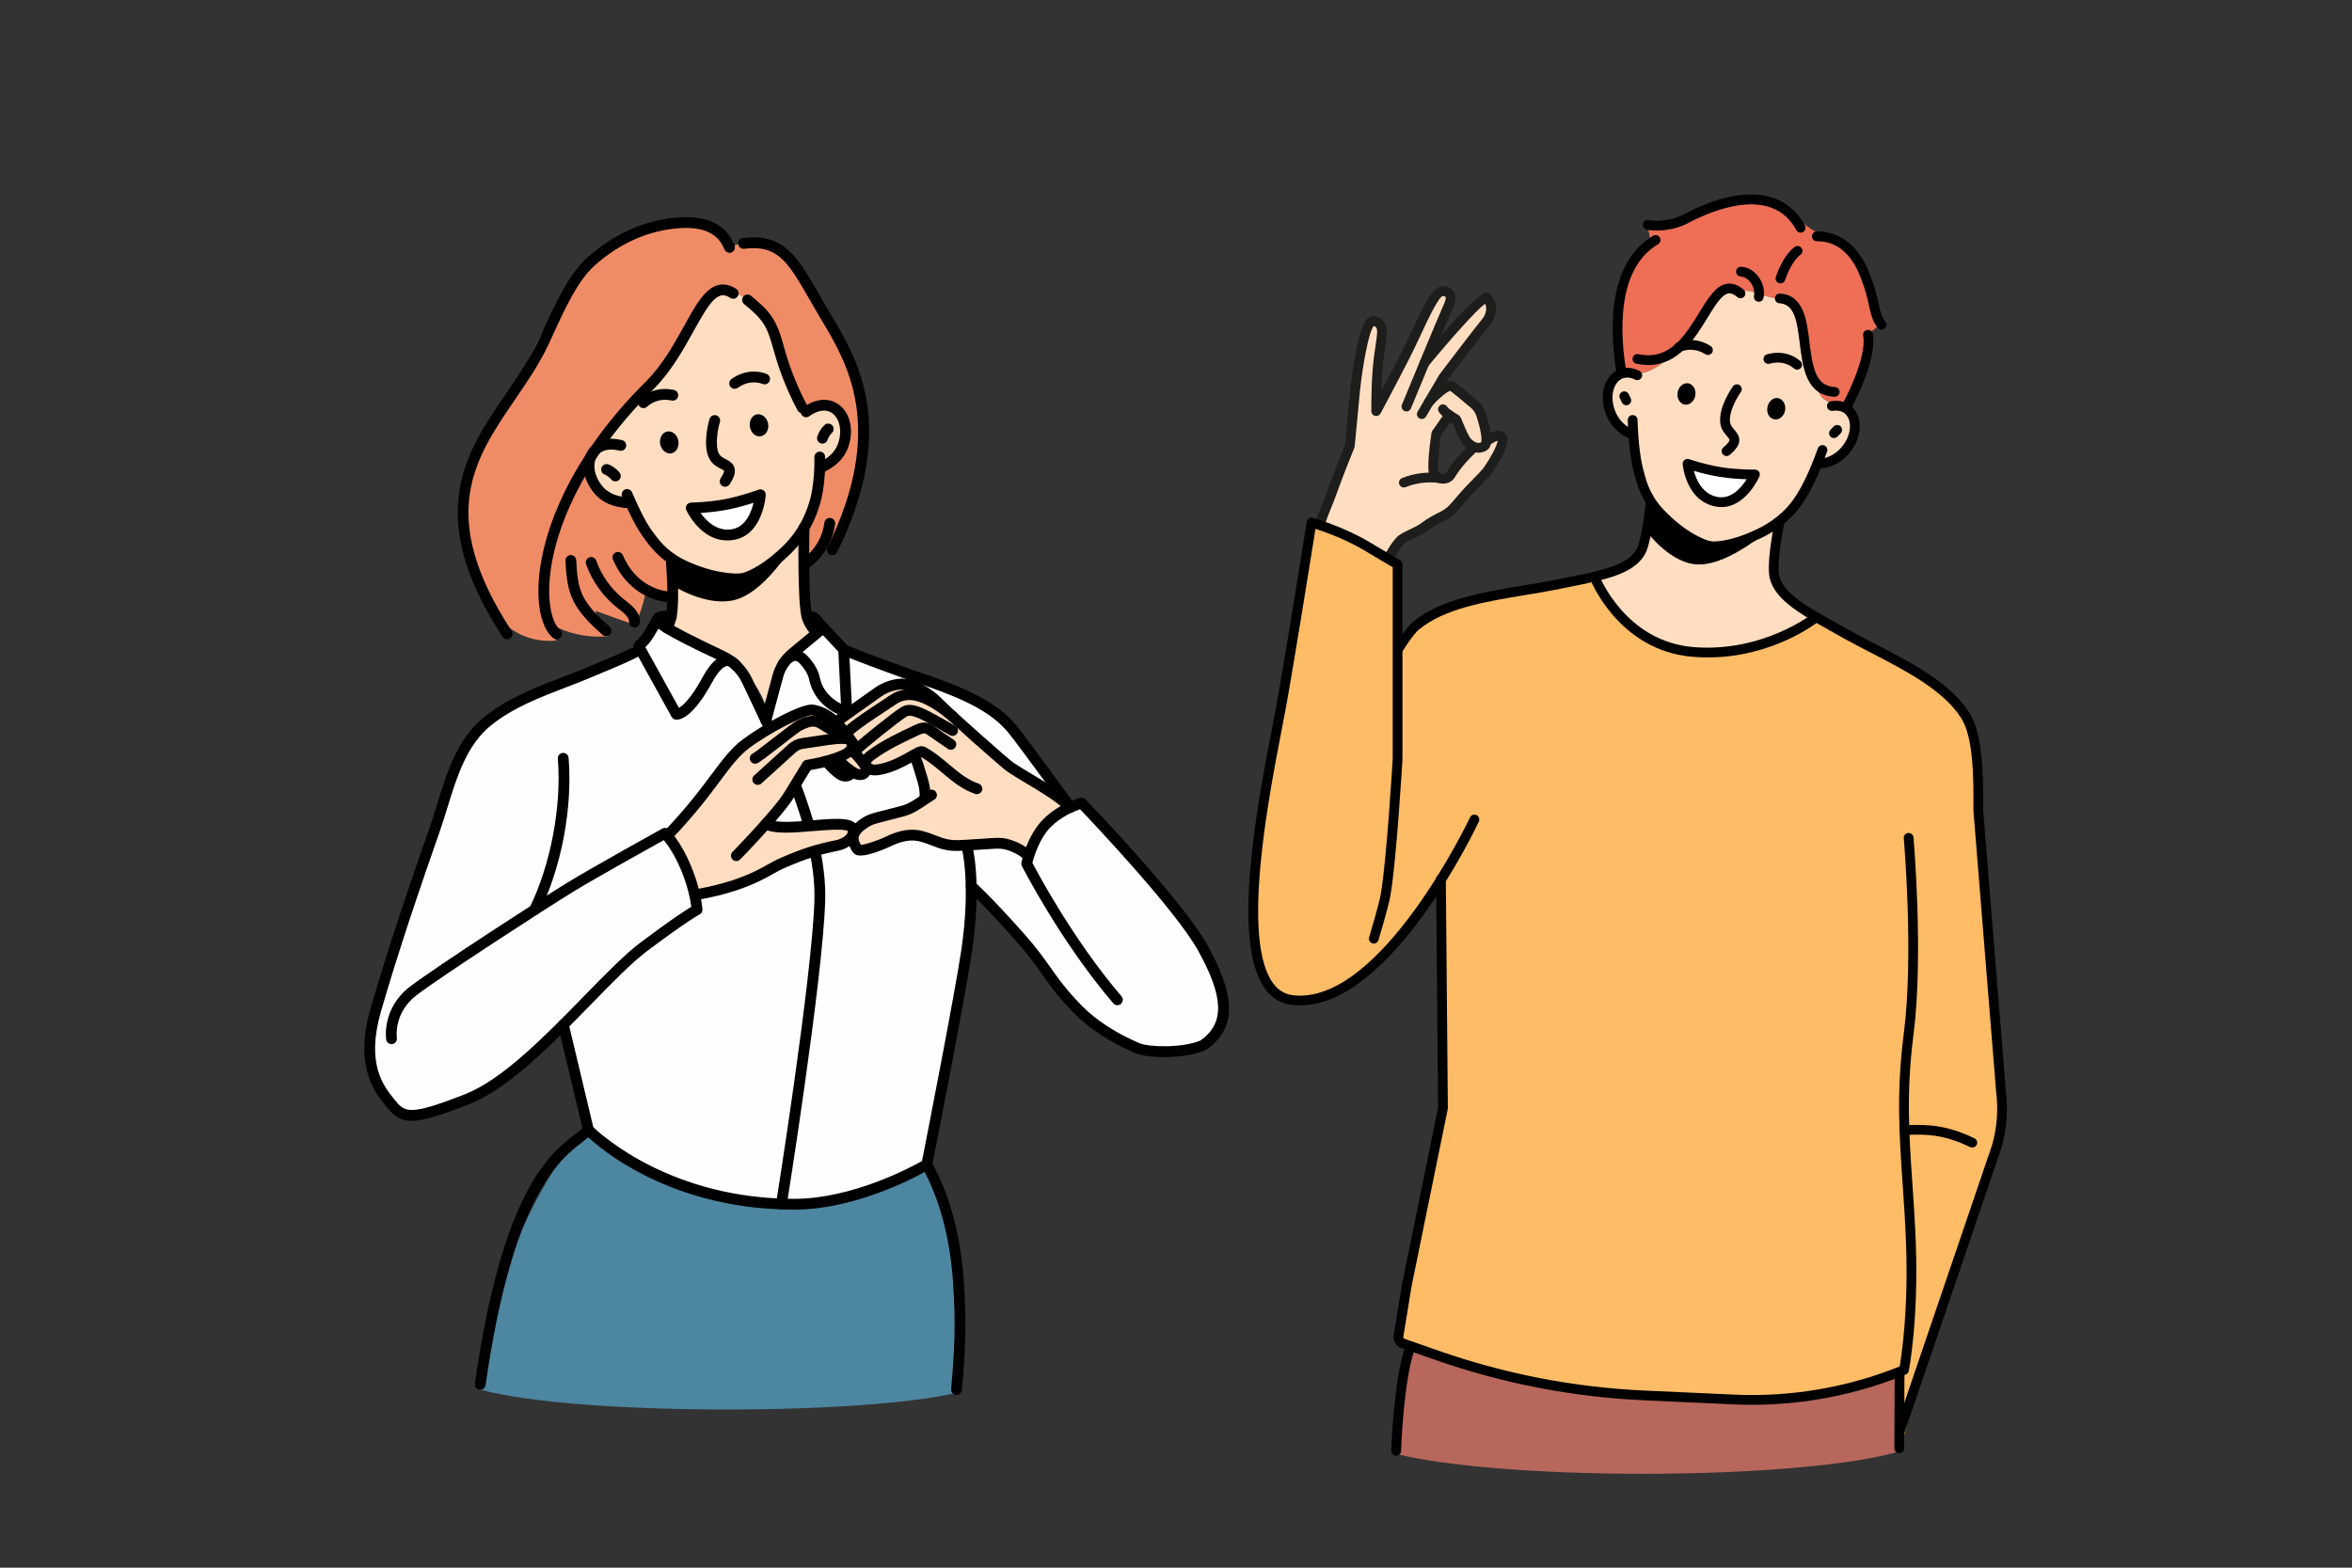 <?xml version="1.0" encoding="UTF-8"?>
<!-- Generator: Adobe Illustrator 27.4.1, SVG Export Plug-In . SVG Version: 6.00 Build 0)  -->
<svg xmlns="http://www.w3.org/2000/svg" xmlns:xlink="http://www.w3.org/1999/xlink" version="1.1" id="_x2014_ÎÓÈ_x5F_3" x="0px" y="0px" viewBox="0 0 3000 2000" style="enable-background:new 0 0 3000 2000;" xml:space="preserve">
<rect x="0" y="0" width="3000" height="2000" fill="#333333" stroke="none"/>
<style type="text/css">
	.st0{fill:#EE6F56;}
	.st1{fill:#FFDDC0;}
	.st2{fill-rule:evenodd;clip-rule:evenodd;}
	.st3{fill-rule:evenodd;clip-rule:evenodd;fill:#FFFFFF;}
	.st4{fill:#1D1D1B;}
	.st5{fill:#B7675C;}
	.st6{fill:#FEBC66;}
	.st7{fill:#F08C65;}
	.st8{fill:#4D86A1;}
	.st9{fill:#FEFEFE;}
</style>
<g>
	<g>
		<path class="st0" d="M2134.71,449.74c45.71-41.3,49.07-100.06,118.03-71.81c14.73,4.64,40.46,3.3,45.22,31.88    c4.47,30.61,5.47,65.28,24.41,95.09c1.85,3.1,5.8,5.87,10.55,8.43l23.95,3.21c0,0,17.79-34.3,24.3-65.74    c1.95-7.42,1.75-15.96,2.19-23.62c0.2-6.15,17.27-6.55,10.48-22.31c-6.79-15.76-12.7-46.85-19.25-64.12    c-17.47-46.05-34.26-27.83-64.95-48.92c-30.69-21.09-35.17-31.84-59.31-35.66c-38.35-6.83-87.86,17.82-119.26,30.64    c-12.51,5.76-25.69-8.7-28.63,0.12c-1.59,5.16,4.05,18.42,1.82,22.71c-9.17,14.01-28.75,30.25-34.26,60.3    c-9.93,57.93-2.36,107.8-2.35,107.86C2096.95,478.52,2110.51,474.6,2134.71,449.74z"></path>
		<path class="st1" d="M2314.83,786.37c0.16-0.13,0.32-0.24,0.48-0.37c-64.29-32.37-55.67-69.63-45.67-118.57    c13.2-4.27,50.75-65.69,49.08-75.74c29.21,1.5,54.91-37,43.28-63.51c-4.47-4.72-18.69-9.26-29.07-14.84    c-4.75-2.55-8.7-5.32-10.55-8.43c-18.94-29.8-19.94-64.48-24.41-95.09c-4.76-28.59-30.49-27.24-45.22-31.88    c-68.96-28.25-72.32,30.51-118.03,71.81c-24.2,24.85-37.76,28.77-67.06,28.05c-18.88,6.13-18.1,39.37-15.45,43.95    c0,0,13.37,22.99,13.37,22.99l17.43,12.03c7.98,72.81,24.09,73.2,24.21,86.55c0.78,86.67-69.05,91.74-69.05,91.74    c0.51,1.65,1.14,3.19,1.7,4.8C2078.45,850.02,2230.54,855.3,2314.83,786.37z"></path>
		<path d="M2180.75,702.9c-0.38,0-0.77-0.03-1.16-0.11c-1.12-0.21-27.77-5.54-61.53-38.73c-23.85-22.91-29.34-43.91-32.62-56.46    c-5.18-17.28-8.12-40.1-9.21-71.59c-0.12-3.43,2.57-6.31,6-6.43c3.57-0.2,6.31,2.57,6.43,6c1.04,30.4,3.83,52.21,8.75,68.66    c3.01,11.49,7.94,30.36,29.31,50.9c30.82,30.31,54.95,35.38,55.19,35.43c3.35,0.67,5.56,3.92,4.91,7.28    C2186.25,700.83,2183.66,702.9,2180.75,702.9z"></path>
		<path d="M2185.75,703.24c-3.22,0-4.98-0.26-5.23-0.3c-3.39-0.54-5.71-3.72-5.17-7.11c0.53-3.38,3.71-5.72,7.07-5.18    c0.45,0.05,21.22,2.56,59.26-15.8c27.5-13.35,41.54-30.86,47.46-40.11c9.87-14.3,19.24-34.2,29.61-62.8    c1.17-3.23,4.75-4.89,7.96-3.73c3.23,1.17,4.9,4.74,3.73,7.96c-10.74,29.63-20.58,50.43-30.94,65.45    c-6.51,10.17-22.14,29.73-52.39,44.42C2215.81,701.15,2194.9,703.24,2185.75,703.24z"></path>
		<path d="M2080.47,559.49c-0.59,0-1.18-0.09-1.78-0.26c-12.25-3.64-31.46-19.22-34.15-47.17c-1.53-15.95,4.2-30.46,14.96-37.87    c9.07-6.26,20.31-6.61,31.63-1.01c3.08,1.52,4.34,5.26,2.82,8.33c-1.53,3.07-5.25,4.34-8.33,2.82c-7.21-3.57-13.79-3.53-19.06,0.1    c-6.94,4.78-10.72,15.16-9.63,26.44c2.09,21.68,16.63,33.86,25.31,36.44c3.29,0.98,5.16,4.44,4.19,7.73    C2085.63,557.74,2083.15,559.49,2080.47,559.49z"></path>
		<path d="M2076.98,516.41c-3.08,1.42-6.74,0.11-8.2-2.95c-0.88-1.84-1.81-3.75-2.49-5.04c-1.61-3.04-0.45-6.8,2.59-8.4    c3.04-1.61,6.8-0.45,8.4,2.59c0.74,1.4,1.76,3.5,2.72,5.49C2081.49,511.22,2080.13,514.96,2076.98,516.41L2076.98,516.41z"></path>
		<path d="M2321.59,597.51c-0.22,0-0.43,0-0.65-0.01c-3.43-0.08-6.15-2.93-6.07-6.36c0.09-3.43,2.98-6.13,6.37-6.07    c9.11,0.17,26.65-6.88,35.32-26.86c4.51-10.4,4.11-21.43-1.01-28.12c-3.89-5.08-10.13-7.14-18.1-5.97    c-3.39,0.5-6.55-1.85-7.06-5.25c-0.5-3.4,1.85-6.55,5.25-7.06c12.5-1.85,23.08,1.96,29.78,10.71c7.94,10.37,8.92,25.94,2.55,40.63    C2356.98,588.49,2334.49,597.51,2321.59,597.51z"></path>
		<path d="M2335.03,557.18c-2.55-2.35-2.7-6.32-0.31-8.84c1.52-1.61,3.14-3.28,4.28-4.39c2.46-2.4,6.4-2.33,8.79,0.13    c2.39,2.47,2.34,6.4-0.13,8.79c-1.04,1.01-2.52,2.54-3.92,4.02C2341.4,559.36,2337.52,559.48,2335.03,557.18z"></path>
		<path d="M2202.19,581.81c-1.77,0-3.53-0.75-4.76-2.21c-2.21-2.63-1.88-6.55,0.75-8.76c7.09-5.97,7.82-8.71,7.88-9.4    c0.09-1.1-1.68-3.16-3.39-5.16c-3.35-3.91-7.95-9.28-8.51-17.67c-2.01-19.9,15.49-44.67,16.23-45.71c1.99-2.8,5.87-3.44,8.67-1.45    c2.8,2,3.44,5.88,1.45,8.67c-6.25,8.75-15.13,25.94-13.96,37.45c0.3,4.48,2.74,7.33,5.56,10.62c3.05,3.56,6.85,7.99,6.34,14.25    c-0.46,5.62-4.24,11.14-12.26,17.9C2205.03,581.34,2203.61,581.81,2202.19,581.81z"></path>
		<path d="M2178.49,452.82c-1.13,0-2.28-0.31-3.3-0.95c-16.31-10.26-30.67-3.55-31.27-3.26c-3.08,1.49-6.79,0.22-8.3-2.85    c-1.5-3.07-0.27-6.76,2.78-8.29c0.85-0.42,21.02-10.2,43.41,3.87c2.91,1.83,3.78,5.67,1.96,8.57    C2182.58,451.79,2180.56,452.82,2178.49,452.82z"></path>
		<path d="M2292.28,471.57c-1.56,0-3.12-0.58-4.33-1.75c-0.53-0.5-12.05-11.16-30.69-5.84c-3.3,0.95-6.75-0.97-7.68-4.27    c-0.94-3.3,0.97-6.74,4.27-7.68c25.86-7.37,42.11,8.22,42.79,8.9c2.45,2.41,2.48,6.34,0.07,8.79    C2295.5,470.96,2293.89,471.57,2292.28,471.57z"></path>
		<path class="st2" d="M2104.96,642.96c0,0,38.31,46.25,77.41,53.21c30.05,5.52,78.89-24.65,78.89-24.65s-52.45,48.15-93.5,48.62    c-35.65,0.55-66.26-40.62-66.26-40.62L2104.96,642.96z"></path>
		<path d="M2400.07,420.57c-1.79,0-3.56-0.77-4.79-2.26c-6.93-8.39-8.83-17.03-11.23-27.98c-1.94-8.87-4.37-19.91-10.24-34.94    c-8.12-21.94-24.4-48.1-56.37-47.62c-3.65-0.06-6.24-2.73-6.27-6.17c-0.03-3.43,2.73-6.24,6.17-6.27c0.2,0,0.39,0,0.59,0    c30.25,0,54.21,19.74,67.5,55.64c6.19,15.84,8.73,27.4,10.77,36.7c2.28,10.39,3.65,16.65,8.67,22.72    c2.19,2.64,1.82,6.56-0.83,8.75C2402.87,420.1,2401.47,420.57,2400.07,420.57z"></path>
		<path d="M2355.87,524.14c-1.01,0-2.04-0.25-2.99-0.77c-3.01-1.66-4.1-5.44-2.45-8.45c0.32-0.57,31.39-57.47,26.06-86.76    c-0.61-3.38,1.62-6.62,5-7.23c3.4-0.59,6.62,1.63,7.23,5c6.12,33.63-26.02,92.5-27.4,94.99    C2360.19,522.98,2358.06,524.14,2355.87,524.14z"></path>
		<path d="M2296.71,296.77c-2.21,0-4.34-1.17-5.47-3.25c-31.35-57.74-107.72-25.11-139.1-8.41c-20.89,10.67-44.07,9.79-52.02,7.71    c-3.32-0.87-5.31-4.27-4.44-7.59c0.87-3.32,4.27-5.31,7.59-4.44c5.3,1.39,25.34,2.37,43.12-6.7    c73.15-38.94,129.97-34.03,155.78,13.5c1.64,3.02,0.52,6.79-2.5,8.43C2298.73,296.53,2297.71,296.77,2296.71,296.77z"></path>
		<path d="M2340.16,506.2c-0.12,0-0.23,0-0.35-0.01c-36.16-1.97-40.4-37.09-44.15-68.06c-3.76-31.03-7.38-49.97-25.99-51.25    c-3.43-0.23-6.01-3.2-5.77-6.63c0.23-3.43,3.18-5.95,6.63-5.77c30.21,2.08,34.07,34,37.48,62.16c4.2,34.68,8.48,55.83,32.49,57.14    c3.43,0.19,6.06,3.12,5.87,6.55C2346.18,503.63,2343.44,506.2,2340.16,506.2z"></path>
		<path d="M2102.5,465.68c-4.8,0-9.86-0.53-15.23-1.69c-3.36-0.72-5.5-4.03-4.77-7.38c0.72-3.36,4.02-5.5,7.38-4.77    c39.78,8.54,59.83-24.18,77.51-53.06c11.33-18.51,21.12-34.5,35.2-36.75c7.04-1.13,14.28,1.42,21.51,7.56    c2.62,2.22,2.94,6.14,0.71,8.77c-2.23,2.62-6.14,2.93-8.77,0.71c-4.39-3.73-8.15-5.32-11.49-4.75    c-8.43,1.35-17.24,15.73-26.56,30.96C2162.12,431.21,2141.02,465.68,2102.5,465.68z"></path>
		<path d="M2068.12,481c-2.99,0-5.62-2.16-6.13-5.19c-8.35-50.13-13.4-139.51,46.62-174.98c2.95-1.75,6.77-0.77,8.52,2.19    c1.75,2.96,0.77,6.77-2.19,8.52c-53.63,31.7-48.5,115.25-40.68,162.23c0.56,3.39-1.73,6.59-5.11,7.16    C2068.81,480.97,2068.46,481,2068.12,481z"></path>
		<path d="M2271.01,361.52c-0.61,0-1.24-0.09-1.86-0.29c-3.28-1.03-5.1-4.51-4.08-7.79c0.35-1.1,8.62-27.14,24.08-38.39    c2.77-2.03,6.66-1.41,8.68,1.37c2.02,2.78,1.41,6.66-1.37,8.68c-10.06,7.31-17.5,25.61-19.52,32.04    C2276.11,359.82,2273.66,361.52,2271.01,361.52z"></path>
		<path d="M2243.34,384.98c-0.43,0-0.86-0.04-1.3-0.14c-3.36-0.71-5.5-4.01-4.79-7.38c1.17-5.51-0.58-12.17-4.57-17.37    c-3.4-4.43-7.92-7.1-12.42-7.33c-3.43-0.18-6.07-3.1-5.89-6.53c0.18-3.43,3.08-6.1,6.53-5.89c8.13,0.42,16.02,4.86,21.63,12.18    c6.24,8.12,8.8,18.41,6.87,27.53C2248.8,382.98,2246.21,384.98,2243.34,384.98z"></path>
		<path class="st2" d="M2139.79,500.79c1.19-7.54,7.42-12.74,13.46-11.79c6.03,0.95,10.36,7.82,9.17,15.37    c-1.19,7.54-7.43,12.74-13.46,11.79C2142.92,515.21,2138.59,508.34,2139.79,500.79z"></path>
		<path class="st2" d="M2254.32,519.66c1.19-7.54,7.43-12.75,13.46-11.79c6.03,0.95,10.36,7.82,9.17,15.36    c-1.19,7.54-7.43,12.75-13.46,11.79C2256.7,533.95,2253.13,527.2,2254.32,519.66z"></path>
		<g>
			<path class="st3" d="M2194.88,602.27c-21.87-3.46-42.4-10.57-42.4-10.57s3.49,41.53,36.44,48.28     c31.44,6.51,49.55-34.69,49.55-34.69S2216.75,605.73,2194.88,602.27z"></path>
			<path d="M2195.79,646.93c-2.61,0-5.32-0.27-8.13-0.85c-37.07-7.6-41.22-51.96-41.38-53.85c-0.18-2.1,0.72-4.14,2.38-5.43     c1.67-1.29,3.86-1.65,5.85-0.97c0.2,0.07,20.3,6.97,41.34,10.3c21.03,3.32,42.29,2.97,42.49,2.95c2.13,0.05,4.12,1,5.3,2.77     c1.18,1.76,1.37,4.01,0.52,5.95C2243.41,609.52,2226.59,646.93,2195.79,646.93z M2160.55,600.76     c3.05,11.37,10.8,29.28,29.63,33.14c17.84,3.7,31.14-12.04,37.81-22.48c-8.55-0.24-21.22-0.97-34.07-3     C2181.04,606.38,2168.76,603.16,2160.55,600.76z"></path>
		</g>
	</g>
	<g>
		<path class="st1" d="M1826.06,664.31l-2.06,2.92c24.84-10.2,38.84-29.75,57.38-49.54c20.82-22.86,27.36-26.98,35.1-57.17    c-1.1-10.99-17.55,0.55-17.55,0.55l-3.85,5.45c2.37-12.23-3.15-40.65-14.84-50.97c-18.72-13.21-27.59-35.01-47.81-12.37    c-0.88-0.9-1.69-1.88-2.39-2.94c7.12-17.32,49.97-64.54,63.89-87.43c32.08-94.28-73.98,50.8-79.27,53.08    c9.23-33.91,52.24-91.83,26.78-94.52c-15.16-4.29-78.39,148.53-86.05,153.22c0,0-0.57-41.92,3.71-71.62    c4.28-29.71,7.53-39.76-6.73-43.42c-14.27-3.66-23.96,89.17-23.96,89.17l-6.69,70.22c-4.78,12.65-24.89,61.29-38.33,100.26    c20.26,7.9,64.68,30.12,86.62,42.67C1779.96,690.69,1795.82,678.09,1826.06,664.31z M1844.4,534.61l0.39,0.39    c0.73-1.13,2.15-3.1,3.19-3.91l9.91,4.98c0,0,5.13,12.9,9.19,20.92c2.76,2.06,13.6,15.69,17.83,14.19    c-17.68,9.52-25.36,33.6-44.2,39.85C1815.8,603.02,1830.57,548.89,1844.4,534.61z"></path>
		<g>
			<g>
				<g>
					<path class="st4" d="M1672.12,713.31c-0.53,0-1.06-0.07-1.59-0.21c-3.32-0.87-5.3-4.28-4.43-7.6       c9.35-35.47,15.2-49.86,20.37-62.55c1.9-4.66,3.73-9.15,5.64-14.47c10.4-28.95,21.4-55.94,23.51-61.06l6.6-69.3       c2.6-24.89,10.08-83.65,23.55-93.02c2.49-1.73,5.39-2.3,8.15-1.59c18.21,4.67,16.11,18.6,12.63,41.66l-1.29,8.67       c-2.04,14.18-2.96,31.38-3.37,45.26c6.9-13.07,16-30.45,25.15-48.33c4.8-9.39,9.55-19.56,14.14-29.39       c17.96-38.46,27.97-58.38,41.29-56.17c6.01,1.01,10.18,3.67,12.4,7.9c2.69,5.13,2.05,11.79-1.95,20.35       c-5.36,11.49-52.77,126.4-53.25,127.56c-1.31,3.18-4.93,4.7-8.12,3.38c-3.18-1.31-4.69-4.94-3.38-8.12       c1.96-4.75,47.99-116.34,53.48-128.09c2.64-5.64,2.62-8.5,2.2-9.31c-0.22-0.42-1.26-1.04-3.45-1.41       c-5.7,1.52-19.1,30.19-27.96,49.17c-4.64,9.93-9.43,20.2-14.34,29.79c-18.62,36.42-37.06,70.74-37.24,71.08       c-1.34,2.5-4.19,3.78-6.95,3.1c-2.75-0.67-4.7-3.12-4.74-5.95c-0.02-1.73-0.53-42.75,3.78-72.6l1.3-8.75       c3.48-23.04,3.15-25.78-2.05-27.38c-6.08,6.98-13.9,47.84-17.61,83.42l-6.68,70.17c-0.06,0.62-0.21,1.22-0.45,1.79       c-0.12,0.29-12.25,29.64-23.65,61.37c-1.97,5.5-3.86,10.14-5.82,14.96c-5.02,12.35-10.72,26.34-19.86,61.03       C1677.39,711.47,1674.88,713.31,1672.12,713.31z"></path>
					<path class="st4" d="M1813.52,534.55c-1.07,0-2.16-0.28-3.15-0.86c-2.96-1.74-3.95-5.55-2.21-8.51l27.73-47.15       c0.12-0.21,0.26-0.41,0.41-0.61c1.92-2.52,46.97-61.84,52.95-68.71c7.54-8.67,7.37-16.63,5.03-21.27       c-11.06,8.09-44.07,45.06-72.45,79.53c-2.18,2.65-6.1,3.03-8.75,0.85c-2.65-2.18-3.03-6.1-0.85-8.75       c31.74-38.56,71.9-84.67,82.97-85.37c2.11-0.16,4.13,0.56,5.63,1.97c8.96,8.46,11.23,25.77-2.2,41.21       c-4.55,5.23-36,46.44-52.2,67.77l-27.54,46.84C1817.72,533.45,1815.65,534.55,1813.52,534.55z"></path>
				</g>
				<path class="st4" d="M1840.75,616.99c-0.56,0-1.13-0.02-1.71-0.07c-7.25-0.6-13.5-4.96-15.92-11.09      c-3.39-8.58,0.8-40.28,2.75-53.51c0.14-0.96,0.5-1.87,1.06-2.66l15.62-22.32c1.77-2.53,5.12-3.37,7.89-1.99l10.24,5.15      c1.36,0.68,2.42,1.85,2.99,3.26c1.97,4.95,7.75,18.9,10.85,23.89c1.56,2.51,4.67,5.4,8.01,6.72c0.13,0.05,0.26,0.09,0.4,0.15      c0.4,0.14,0.81,0.26,1.22,0.36c1.91,0.43,3.55,0.22,5.12-0.65c0.8-2.09,1.07-11.24-5.93-33.15c-1.36-4.27-3.82-8-7.11-10.79      c-13-11.01-22.3-18.64-26.39-21.67c-3.81,0.72-14.31,9.27-22.69,18.57c-2.29,2.55-6.23,2.76-8.78,0.45      c-2.55-2.3-2.75-6.23-0.45-8.78c12.1-13.41,28.61-27.91,38.52-20.82c5.08,3.64,17.94,14.38,27.83,22.76      c5.07,4.3,8.85,10,10.92,16.5c11.26,35.29,6.55,43.74,1.2,47.17c-4.26,2.72-9.15,3.65-14.16,2.71      c-5.33,5.02-18.22,17.82-26.56,31.68C1852.54,614.03,1847.06,616.99,1840.75,616.99z M1837.97,555.59      c-2.74,19-4.73,41.46-3.26,45.7c0.66,1.66,2.92,3.03,5.37,3.24c1.06,0.1,3.63,0.06,4.92-2.08      c7.71-12.82,18.58-24.45,25.31-31.09c-2.77-2.29-4.94-4.88-6.35-7.14c-3.52-5.66-8.81-18.37-10.96-23.66l-3.34-1.68      L1837.97,555.59z"></path>
				<path class="st4" d="M1759.33,765.06c-0.45,0-0.91-0.05-1.37-0.15c-3.35-0.76-5.45-4.08-4.7-7.43l9.58-42.52      c0.11-0.48,0.27-0.94,0.49-1.38c1.18-2.4,11.8-23.58,20.64-30.26c4.17-3.15,9.1-5.46,14.32-7.92c5.5-2.58,11.18-5.26,15.84-8.93      c6.05-4.76,16-10.06,23.28-13.67c5.13-2.54,9.68-6.14,13.52-10.68c7.19-8.5,17.55-20.39,26.06-28.85      c12.67-12.57,15.74-16.89,15.87-17.07c8.28-11.94,16.87-27.7,17.42-33.99c-2.03,0.58-5.27,2.18-7.8,3.94      c-2.8,1.96-6.68,1.28-8.65-1.54c-1.97-2.81-1.29-6.68,1.52-8.65c3.91-2.75,13.81-8.79,21.17-5.42c2.03,0.93,5.53,3.38,6.13,9.34      c1.24,12.31-14.66,36.31-19.56,43.38c-0.28,0.42-3.65,5.25-17.35,18.83c-8.2,8.14-18.3,19.74-25.33,28.05      c-4.95,5.85-10.83,10.48-17.49,13.79c-9.55,4.73-17.04,9.1-21.1,12.3c-5.78,4.55-12.41,7.67-18.25,10.42      c-4.62,2.17-8.99,4.22-12.13,6.59c-4.77,3.6-12.59,17.07-16.66,25.18l-9.41,41.79C1764.74,763.1,1762.17,765.06,1759.33,765.06z      "></path>
			</g>
			<path class="st4" d="M1790.64,621.92c-2.47,0-4.8-1.48-5.77-3.9c-1.28-3.19,0.26-6.81,3.45-8.09     c15.28-6.14,31.95-8.27,48.23-6.16c3.4,0.44,5.81,3.56,5.36,6.97c-0.44,3.4-3.55,5.83-6.97,5.36     c-14.15-1.85-28.68,0.02-41.99,5.36C1792.19,621.77,1791.41,621.92,1790.64,621.92z"></path>
			<path class="st4" d="M1856.74,540.79c-0.87,0-1.76-0.19-2.61-0.58c-1.8-0.84-5.04-2.94-11.57-7.51l-0.85-0.59     c-2.64-1.8-4.53-4.18-6.05-6.09c-2.14-2.69-1.69-6.6,1-8.74c2.68-2.13,6.59-1.69,8.74,1c1.1,1.38,2.24,2.81,3.32,3.56l0.97,0.68     c7.05,4.94,9.09,6.14,9.68,6.43c3.09,1.47,4.44,5.17,2.98,8.27C1861.3,539.46,1859.07,540.79,1856.74,540.79z"></path>
		</g>
	</g>
	<path class="st5" d="M2097.38,1780.25c-101.88-3.85-202.15-27.58-297.72-62.57c-4.1,3.86-12.78,57.64-17,92.21   c-1.74,13.94-2.73,24.74-2.38,27.76c0.4,3.6,0.46,9.47,0.29,17.14c59.69,15.15,178.44,25.43,315.25,25.43   c146.15,0,271.75-11.79,326.69-28.63c0.06-12.65,0.12-25.32,0.12-37.91c0.06-10.48,0.08-20.91,0.11-31.37l-4.09-30.6   C2321.18,1794.19,2201.21,1786.56,2097.38,1780.25z"></path>
	<path class="st6" d="M2552.26,1392.11c-14.21-84.56-18.15-408.05-45.39-479.23c-38.2-57.2-129.94-87.2-192.04-126.51   c-84.29,68.93-236.38,63.65-274.97-46.52c-28.05,0.76-55.69,4.16-82.37,10.95c-69.53,13.83-143.59,15.31-174.85,80.02V720.15   c-0.91-1.25-5.64-4.28-12.63-8.28c-21.94-12.55-66.36-34.77-86.62-42.67c-6.25-2.44-10.21-3.52-10.48-2.52   c4.45,88.68-151.66,570.63-24.16,609.24c69.61,8.3,143.46-85.15,188.64-155.55c1.31-0.5,2.76,293.09,3.14,293.26   c0,0-46.24,226.33-46.24,226.33c1.62,6.81-18.81,72.53-4.91,73.95c3.41,1.28,6.84,2.51,10.27,3.77   c95.57,34.99,195.84,58.72,297.72,62.57c103.84,6.32,223.8,13.94,321.26-28.56l4.09,30.6l6.38,47.77   C2439.91,1778.65,2569.95,1439.5,2552.26,1392.11z"></path>
	<path d="M2105.81,634.5c-3.45-0.31-6.42,2.28-6.69,5.7c-0.03,0.39-3.2,39.05-10.57,58.17c-9.51,22.4-46.22,29.68-88.73,38.12   c-6.27,1.24-12.68,2.52-19.09,3.85c-12.26,2.38-25.25,4.54-37.82,6.62c-51.89,8.6-105.54,17.48-140.96,46.56   c-4.62,3.89-13.38,15.81-17.54,21.7c0.91,6.91-0.21,16.48,0,23.49c6.02-11.14,18.59-29.82,25.49-35.62   c32.78-26.92,84.76-35.53,135.04-43.86c12.65-2.09,25.73-4.26,38.24-6.69c6.45-1.34,12.82-2.61,19.05-3.85   c45.97-9.12,85.67-17,97.83-45.65c8.09-21,11.31-60.19,11.44-61.85C2111.79,637.77,2109.23,634.77,2105.81,634.5z"></path>
	<path d="M2422.91,1832.99c-0.66,0-1.34-0.1-2-0.33c-3.25-1.1-4.99-4.64-3.88-7.89l123.91-363.98c6.31-21.97,8.07-44.9,5.16-67.89   l-28.96-358.62c0.34-46.85-0.56-94.06-15.54-118.1c-22.85-35.64-69.64-59.86-114.89-83.28c-11.39-5.89-23.17-11.99-34.25-18.12   c-5.8-3.31-11.47-6.48-17.02-9.58c-40.92-22.85-76.25-42.58-78.98-73.37c-2-22.63,6.84-64.66,7.22-66.43   c0.71-3.36,4.04-5.52,7.37-4.79c3.36,0.71,5.5,4.01,4.79,7.37c-0.09,0.42-8.83,41.99-7,62.75c2.14,24.24,34.82,42.49,72.65,63.61   c5.58,3.12,11.29,6.3,17.05,9.59c10.86,6.01,22.56,12.07,33.87,17.92c46.71,24.17,95.01,49.17,119.69,87.68   c16.79,26.93,17.83,76.17,17.45,124.29l28.91,357.8c3.1,24.39,1.21,49-5.66,72.89l-123.99,364.27   C2427.92,1831.36,2425.5,1832.99,2422.91,1832.99z"></path>
	<path d="M2234.82,1792.19c-7.62,0-15.23-0.17-22.83-0.52l-114.89-5.22c-90.56-4.11-179.86-21.34-265.44-51.21l-44.31-15.47   c-6.76-2.36-10.83-9.2-9.69-16.27l10.51-64.55l46.15-225.93l-2.6-291.57c-0.03-3.43,2.73-6.24,6.16-6.27   c3.46,0,6.24,2.74,6.27,6.16l2.61,292.23c0,0.44-0.04,0.87-0.12,1.3l-46.23,226.33l-10.46,64.3c-0.18,1.1,0.46,2.17,1.51,2.53   l44.31,15.47c84.44,29.48,172.55,46.48,261.91,50.53l114.89,5.22c71.47,3.21,144.15-9.19,210.49-35.96   c2.41-14.01,11.25-72.29,8.13-156.61c-1.03-27.74-2.74-52.8-4.4-77.04c-4.3-62.69-8.01-116.85,1.53-190.98   c12.93-100.53,0.1-247.73-0.03-249.2c-0.3-3.42,2.22-6.44,5.64-6.74c3.47-0.28,6.44,2.23,6.74,5.64c0.13,1.49,13.08,150-0.03,251.9   c-9.38,72.91-5.7,126.5-1.45,188.54c1.67,24.33,3.39,49.49,4.43,77.43c3.64,98.35-8.83,162.12-8.95,162.76   c-0.41,2.03-1.81,3.74-3.73,4.53C2369.11,1778.96,2301.76,1792.19,2234.82,1792.19z"></path>
	<path d="M1658.06,1282.64c-3.32,0-6.65-0.18-9.99-0.55c-13.96-1.57-25.5-8.43-34.3-20.4c-44.02-59.87-9.64-237.59,8.84-333.07   c1.77-9.17,3.37-17.42,4.68-24.51c11.18-60.24,39.2-236.63,39.48-238.41c0.28-1.75,1.29-3.3,2.78-4.26   c1.49-0.95,3.32-1.23,5.03-0.76c1.55,0.43,38.49,10.87,71.74,30.65c32.85,19.55,39.46,23.44,39.48,23.45   c1.9,1.12,3.06,3.16,3.06,5.36v248.51c-0.33,5.71-7.86,131.76-15.46,174.47c-2.55,14.34-14.62,54.49-15.14,56.19   c-0.99,3.29-4.46,5.17-7.75,4.16c-3.29-0.99-5.15-4.46-4.16-7.74c0.12-0.41,12.38-41.15,14.8-54.78   c7.47-42,15.2-171.36,15.28-172.66l-0.01-244.6c-4.46-2.64-14.73-8.73-36.46-21.67c-23.7-14.11-49.99-23.42-62.04-27.31   c-5.37,33.68-28.49,178.19-38.4,231.66c-1.32,7.12-2.92,15.4-4.71,24.6c-16.82,86.94-51.82,267.85-11.02,323.34   c6.75,9.19,15.15,14.23,25.67,15.4c111.67,12.72,224.44-224.5,225.57-226.9c1.46-3.11,5.16-4.45,8.27-2.98   c3.11,1.46,4.44,5.16,2.98,8.27C1881.67,1057.95,1774.71,1282.64,1658.06,1282.64z"></path>
	<path d="M1780.81,1857.26c-3.63-0.12-6.33-2.99-6.22-6.42c0.12-3.71,3.08-91.37,18.08-133.47c1.15-3.24,4.7-4.93,7.94-3.77   c3.24,1.15,4.92,4.71,3.77,7.95c-14.35,40.29-17.34,128.8-17.36,129.7C1786.91,1854.61,1784.15,1857.26,1780.81,1857.26z"></path>
	<path d="M2422.5,1853.95c-3.43-0.01-6.21-2.82-6.2-6.33c0.05-16.72,0.2-63.03,0.4-95.37c0.02-3.5,2.8-6.32,6.22-6.32   c3.47,0.02,6.24,2.89,6.22,6.39c-0.19,32.32-0.35,78.63-0.4,95.33C2428.73,1851.17,2425.93,1853.97,2422.5,1853.95z"></path>
	<path d="M2178.21,838.71c-6.15,0-12.43-0.24-18.87-0.76c-95.28-7.64-130.84-98.46-131.19-99.38c-1.22-3.21,0.4-6.79,3.6-8.02   c3.21-1.22,6.8,0.39,8.02,3.59c0.32,0.84,33.25,84.41,120.56,91.41c88.71,7.09,151.73-42.54,152.35-43.05   c2.69-2.14,6.59-1.73,8.74,0.95c2.15,2.67,1.73,6.58-0.94,8.74C2317.97,794.23,2261.75,838.71,2178.21,838.71z"></path>
	<path d="M2515.65,1463.99c-0.89,0-1.8-0.19-2.66-0.6c-31.8-15.06-52.28-17-83.57-15.42c-3.4,0.2-6.35-2.48-6.52-5.9   c-0.17-3.43,2.47-6.35,5.9-6.52c32.69-1.6,55.51,0.51,89.51,16.6c3.11,1.47,4.43,5.18,2.96,8.28   C2520.21,1462.68,2517.97,1463.99,2515.65,1463.99z"></path>
</g>
<g>
	<g>
		<path class="st7" d="M822.4,686.88c-18.62-24.81-16.89-43.14-27.57-45.74c-99.32-31.83,6.61-108.38,40.14-156.11    c34.84-39.35,72.94-161.13,133.89-88.41c28.47,35.53,32.28,85.19,54.47,123.85c9.02,7.27,20.24-6.84,30.57-5.55    c44.89,8.75,23.97,76.66-8.37,80.01c5.51,14.06-14.86,85.37-26.93,94.43c0.8,10.25,2.02,19.32,3.61,27.57    c11.82-8.52,22.64-18.35,31.84-29.72c1.98,4.07,3.97,8.15,5.96,12.22c56.67-107.76,54.43-226.77-22.54-323.37    c-22.03-39.77-50.57-87.02-102.81-61.76c-42.52-67.95-135.76-18.68-183.79,18.9c-53.31,57.59-74.43,140.86-124.25,202.96    c-62.39,75.62-40.38,291.89,83.44,281.06c-5.2-6.02-6.81-14.95-9.68-22.37c22.5,13.47,49.42,19.42,75.5,16.69    c-9.27-8.06-15.18-19.88-16.05-32.14c16.71,6.01,33.42,12.01,50.14,18.02c5.87-12.62,10.3-25.9,13.18-39.52    c12.81,0.85,25.69,1.37,38.56,1.46c-1.56-11.76-4.59-25.53-8.93-42.29C852.77,717.09,835.97,706.39,822.4,686.88z"></path>
		<path class="st1" d="M1001.65,845.92c9.61-20.3,33.25-24.75,49.76-37.37c-38.02-28.26-21.75-78.03-32.8-119.19    c12.07-9.07,32.44-80.37,26.93-94.43c32.05-3.33,53.53-71.15,8.36-80.01c-10.32-1.29-21.54,12.82-30.56,5.55    c-22.19-38.65-26-88.31-54.47-123.85c-60.99-72.71-98.99,49.06-133.88,88.41c-33.53,47.73-139.46,124.28-40.15,156.11    c10.68,2.6,8.95,20.93,27.57,45.74c13.57,19.51,30.36,30.21,30.36,30.21c7.17,29.89,15.58,58.85,5.52,83.61    c50.06,19.73,100.92,48.1,119.3,101.99C983.08,882.81,993.13,864.61,1001.65,845.92z"></path>
		<path d="M646.84,815.61c-2.25,0-4.45-1.1-5.78-3.13c-101.41-155.6-47.56-234.38,4.53-310.56c15.33-22.43,31.19-45.62,42.54-70.36    l3.72-8.13c16.48-36.09,33.52-73.42,57.4-94.87c32.74-29.42,71.4-46.99,111.78-50.82c39.8-3.79,64.66,7.76,75.87,35.28    c1.43,3.52-0.26,7.54-3.78,8.97c-3.53,1.43-7.54-0.26-8.98-3.78c-8.73-21.43-28.36-29.95-61.82-26.77    c-37.43,3.54-73.35,19.92-103.88,47.35c-21.75,19.54-38.18,55.54-54.08,90.35l-3.73,8.16c-11.84,25.8-28.03,49.49-43.69,72.39    c-51.81,75.78-100.75,147.37-4.35,295.27c2.07,3.18,1.18,7.45-2.01,9.53C649.43,815.25,648.13,815.61,646.84,815.61z"></path>
		<g>
			<path d="M939.33,745.46c-11.61,0-34.1-2.13-64.22-15c-29.82-12.57-42.74-29.49-50.46-39.6l-0.48-0.63     c-12.49-15.7-22.37-37.49-30.65-56.67c-1.51-3.49,0.1-7.54,3.59-9.05c3.5-1.51,7.54,0.1,9.05,3.59     c8.52,19.72,17.91,39.87,28.87,53.67l0.57,0.74c7.33,9.61,18.41,24.12,44.89,35.28c40.11,17.13,65.23,13.59,65.48,13.55     c3.75-0.6,7.26,2,7.85,5.74c0.59,3.74-1.95,7.25-5.69,7.86C947.76,745,944.72,745.46,939.33,745.46z"></path>
			<path d="M947.8,744.88c-3.24,0-6.12-2.29-6.76-5.59c-0.71-3.72,1.72-7.31,5.43-8.05c0.51-0.11,21.48-4.9,52.14-34.49     c21.84-21.48,29.07-42.59,32.55-52.74c8.8-25.1,7.59-60.4,7.58-60.75c-0.14-3.8,2.82-7,6.62-7.14c3.72-0.17,6.99,2.82,7.14,6.62     c0.06,1.55,1.34,38.23-8.32,65.79c-3.5,10.23-11.75,34.28-35.95,58.09c-34.28,33.08-58.11,37.95-59.11,38.14     C948.66,744.84,948.22,744.88,947.8,744.88z"></path>
			<path d="M800.12,648c-0.85,0-1.55-0.09-2.05-0.16c-3.76,0.72-7.24-1.77-7.96-5.5c-0.72-3.73,1.83-7.38,5.56-8.11     c1.89-0.36,3.36-0.16,4.23-0.05c3.74-0.71,7.24,1.77,7.95,5.51c0.72,3.73-1.84,7.38-5.57,8.1     C801.49,647.95,800.76,648,800.12,648z"></path>
			<path d="M924.9,621c-1.29,0-2.59-0.36-3.75-1.12c-3.19-2.08-4.08-6.34-2.01-9.53c4.87-7.47,4.41-9.72,4.4-9.75     c-0.39-0.64-2.92-1.96-4.59-2.84c-4.66-2.44-11.04-5.79-14.53-13.31c-7.73-15.61-1.94-42.09,0.7-50.13     c1.19-3.61,5.09-5.58,8.69-4.39c3.61,1.19,5.58,5.08,4.39,8.69c-2.85,8.65-6.3,29.92-1.36,39.88c1.6,3.45,4.8,5.12,8.51,7.06     c4.39,2.3,9.85,5.16,11.52,11.56c1.45,5.55-0.46,11.94-6.19,20.74C929.35,619.9,927.14,621,924.9,621z"></path>
			<g>
				<path class="st3" d="M926.51,643.47c-22.43,4.29-44.82,4.56-44.82,4.56s17.89,39.06,52.22,34.1      c32.78-4.67,35.94-50.96,35.94-50.96S948.16,639.33,926.51,643.47z"></path>
				<path d="M927.75,689.47c-34.23,0-51.55-36.9-52.32-38.57c-0.97-2.12-0.8-4.58,0.44-6.55c1.24-1.97,3.4-3.17,5.73-3.2      c0.22,0,22.09-0.33,43.61-4.44c20.79-3.98,42-11.9,42.21-11.98c2.19-0.82,4.65-0.48,6.53,0.92c1.88,1.4,2.92,3.66,2.76,5.99      c-0.14,2.12-3.98,51.92-41.84,57.31C932.43,689.31,930.05,689.47,927.75,689.47z M893.55,654.41      c7.01,9.84,20.46,23.62,39.37,20.91c17.96-2.56,25.33-21.51,28.25-33.88c-8.51,2.76-20.88,6.4-33.37,8.79      C915.01,652.68,902.35,653.85,893.55,654.41z"></path>
			</g>
			<path d="M820.75,520.66c-1.72,0-3.45-0.64-4.78-1.93c-2.72-2.63-2.82-6.94-0.21-9.67c0.68-0.72,16.98-17.48,43.91-11.54     c3.71,0.81,6.06,4.48,5.25,8.2c-0.81,3.71-4.46,6.08-8.2,5.25c-19.12-4.17-30.55,7.15-31.02,7.63     C824.33,519.97,822.54,520.66,820.75,520.66z"></path>
			<path d="M937.07,496.03c-2.14,0-4.25-1-5.59-2.86c-2.22-3.09-1.52-7.39,1.57-9.61c22.73-16.35,44.18-6.79,45.09-6.37     c3.45,1.59,4.97,5.68,3.38,9.13c-1.59,3.44-5.65,4.96-9.09,3.4c-0.75-0.32-15.38-6.45-31.33,5.02     C939.87,495.61,938.46,496.03,937.07,496.03z"></path>
			<path class="st2" d="M854.42,714.98c0,0,52.87,29.16,93.24,22.24c31.08-5.14,68.35-49.15,68.35-49.15s-34.64,61.94-74.44,75.97     c-34.54,12.22-78.02-13.93-78.02-13.93L854.42,714.98z"></path>
			<path d="M710.01,815.61c-1.54,0-3.09-0.51-4.38-1.57c-10.95-9.03-17.61-27.56-18.74-52.17     c-2.96-64.42,31.37-170.42,136.59-274.74c21.29-21.11,36.07-47.76,49.1-71.27c14.87-26.82,26.62-48,43.56-52.21     c7.38-1.84,15.06-0.2,22.82,4.85c3.19,2.08,4.08,6.34,2.01,9.53c-2.07,3.19-6.33,4.09-9.53,2.01c-5.98-3.9-9.71-3.59-11.99-3.03     c-11.12,2.76-22.11,22.58-34.83,45.53c-12.82,23.11-28.76,51.87-51.45,74.36C731.17,598.05,697.83,699.77,700.65,761.24     c0.92,20.08,6.06,35.85,13.74,42.18c2.93,2.42,3.35,6.76,0.93,9.69C713.97,814.76,712,815.61,710.01,815.61z"></path>
			<path d="M1047.35,603.19c-2.6,0-5.09-1.47-6.25-3.99c-1.6-3.45-0.1-7.54,3.35-9.14c17.5-8.11,25.86-19.54,27.12-37.07     c0.75-11.99-3.87-22.59-11.76-26.96c-7.55-4.17-17.36-2.41-27.61,4.98c-3.1,2.22-7.4,1.51-9.61-1.57     c-2.22-3.09-1.51-7.39,1.57-9.61c14.62-10.51,30.04-12.64,42.31-5.85c12.72,7.04,19.93,22.33,18.83,39.93     c-1.62,22.56-13.08,38.45-35.06,48.64C1049.3,602.98,1048.32,603.19,1047.35,603.19z"></path>
			<path d="M1049.05,565.96c-0.63,0-1.27-0.09-1.9-0.27c-3.64-1.05-5.75-4.81-4.73-8.45c0.25-0.89,2.63-8.82,9.31-15.01     c2.78-2.59,7.15-2.42,9.73,0.38c2.59,2.79,2.42,7.14-0.37,9.73c-3.89,3.59-5.41,8.63-5.43,8.68     C1054.78,564,1052.02,565.96,1049.05,565.96z"></path>
			<path class="st2" d="M842.07,566.64c-1.48-7.73,2.75-14.95,8.94-16.14c6.19-1.18,12.78,3.97,14.26,11.7     c1.48,7.73-2.75,14.96-8.94,16.14C850.14,579.52,843.55,574.37,842.07,566.64z"></path>
			<path class="st2" d="M956.52,544.74c-1.48-7.73,2.75-14.96,8.93-16.14c6.19-1.18,12.78,3.97,14.26,11.7     c1.48,7.73-2.75,14.96-8.94,16.14C963.82,557.77,958,552.47,956.52,544.74z"></path>
			<g>
				<path d="M800.23,648.06c-0.13,0-0.26,0-0.39-0.01c-24.18-1.35-40.71-11.88-50.51-32.2c-7.55-16-6.49-32.88,2.73-44.11      c8.9-10.85,24.03-14.55,41.49-10.19c3.69,0.92,5.93,4.66,5.01,8.35c-0.92,3.69-4.68,5.93-8.35,5.01      c-12.27-3.05-22.04-1.09-27.51,5.57c-5.72,6.97-6.09,18.53-0.95,29.44c7.61,15.77,19.6,23.31,38.86,24.38      c3.8,0.21,6.7,3.46,6.49,7.26C806.89,645.23,803.85,648.06,800.23,648.06z"></path>
				<path d="M784.91,614.12c-2.06,0-4.09-0.92-5.45-2.67c-0.1-0.13-3.36-4.18-8.25-6.07c-3.54-1.37-5.3-5.36-3.93-8.91      c1.37-3.55,5.39-5.29,8.91-3.93c8.48,3.29,13.62,9.79,14.18,10.51c2.31,3.02,1.73,7.34-1.29,9.65      C787.84,613.66,786.37,614.12,784.91,614.12z"></path>
			</g>
		</g>
		<path d="M1023.46,527.29c-2.46,0-4.84-1.32-6.08-3.64c-12.13-22.75-21.91-46.83-29.06-71.57l-1.74-6.13    c-3.41-12.16-6.62-23.64-12.99-33.37c-6.24-9.54-15.53-17.24-24.51-24.69c-2.93-2.43-3.33-6.77-0.91-9.69    c2.43-2.93,6.78-3.33,9.69-0.91c9.32,7.72,19.87,16.47,27.25,27.75c7.53,11.51,11.19,24.57,14.73,37.19l1.71,6.02    c6.89,23.82,16.3,47.01,27.99,68.92c1.79,3.35,0.52,7.53-2.84,9.32C1025.66,527.03,1024.55,527.29,1023.46,527.29z"></path>
		<path d="M772.96,811.53c-1.64,0-3.29-0.58-4.61-1.77c-14.46-13.05-30.85-27.83-39.14-47.89c-6.25-15.13-7.15-31.78-7.95-46.48    c-0.2-3.79,2.71-7.04,6.5-7.24c3.76-0.18,7.04,2.71,7.24,6.5c0.77,14.26,1.57,29.01,6.92,41.96c7.1,17.19,22.26,30.87,35.63,42.93    c2.82,2.55,3.05,6.9,0.5,9.73C776.71,810.76,774.84,811.53,772.96,811.53z"></path>
		<path d="M855.64,768.68c-0.15,0-0.3,0-0.45-0.01c-32.32-2.09-59.76-22.64-73.41-54.97c-1.48-3.5,0.16-7.54,3.66-9.02    c3.5-1.47,7.55,0.16,9.02,3.66c11.58,27.43,34.61,44.84,61.61,46.58c3.8,0.25,6.67,3.52,6.43,7.31    C862.27,765.88,859.24,768.68,855.64,768.68z"></path>
		<path d="M809.34,800.59c-4.09-0.17-7.04-3.37-6.88-7.17c0.25-6.02-6.69-11.42-13.4-16.64l-1.21-0.94    c-18.24-14.27-32.56-34.14-40.31-55.97c-1.27-3.58,0.6-7.52,4.18-8.79c3.57-1.28,7.52,0.6,8.79,4.18    c6.89,19.39,19.61,37.06,35.81,49.73l1.19,0.92c8.57,6.67,19.24,14.98,18.7,28.08C816.06,797.69,813.01,800.59,809.34,800.59z"></path>
		<path d="M1029.3,724.57c-2.1,0-4.18-0.96-5.53-2.78c-2.27-3.05-1.63-7.37,1.42-9.63c14.35-10.66,24.2-27.61,26.35-45.35    c0.46-3.77,3.87-6.48,7.66-6.01c3.78,0.46,6.47,3.89,6.01,7.66c-2.6,21.42-14.49,41.88-31.81,54.75    C1032.17,724.12,1030.73,724.57,1029.3,724.57z"></path>
	</g>
	<path class="st8" d="M1013.02,1536.32c-171.24,0-262.47-94.77-262.47-94.77c-18.15,0.24-126.25,154.36-138.04,331.15   c116.8,32.96,483.28,33.64,609.23,3.93c2.24-106.06,10.94-198.26-39.54-290.98C1182.2,1485.65,1097.76,1536.32,1013.02,1536.32z"></path>
	<path class="st9" d="M1534.09,1209.2c-31.99-57.5-154.46-184.65-154.46-184.65s-6.62,1.69-15.63,5.93   c-89.24-173.07-169.64-137.95-314.13-220.87c-44.37,18.82-66.29,60.97-72.21,107.07c-43.08-101.1-56.34-72.07-136.16-125.95   c-53.75,74.52-150.06,75.82-219.41,129.17c-41.03,33-50.97,90.61-67.52,137.94c-26.65,76.21-52.78,152.94-75.23,230.51   c-20.05,69.25,2.73,99.33,18.22,118.46c36.05,52.43,171.69-42.4,218.52-96.98c1.61,2.88,2.86,6.26,5.13,8.64   c0,0.01,29.34,123.08,29.34,123.08c57.06,70.85,292.74,143.36,431.65,44.1c3.55-27.08,60.74-280.38,56.59-352.4   c0.9-0.11,1.81-0.2,2.71-0.3c57.26,44.33,123.85,176.6,209.15,204.24C1529.21,1359.53,1600.58,1313.19,1534.09,1209.2z"></path>
	<g>
		<path d="M850.38,807.81c-1.27,0-2.56-0.35-3.71-1.09c-3.2-2.05-4.14-6.31-2.08-9.51c2.41-3.75,3.98-7.57,4.81-11.66    c4.11-21.34,0.06-68.35,0.02-68.82c-0.33-3.79,2.47-7.13,6.26-7.46c3.88-0.3,7.13,2.47,7.46,6.26c0.18,2.01,4.26,49.41-0.23,72.7    c-1.17,5.78-3.43,11.27-6.73,16.41C854.86,806.69,852.65,807.81,850.38,807.81z"></path>
		<path d="M1365.08,1036.79c-2.14,0-4.25-1-5.59-2.86c-0.54-0.77-55.07-76.39-73.74-99.72c-26.84-32.3-74.4-48.7-120.39-64.56    c-11.98-4.13-24.36-8.4-36.03-12.85l-12.64-4.71c-14.03-5.2-27.28-10.11-39.46-15.47c-3.48-1.53-5.06-5.59-3.53-9.08    c1.52-3.47,5.58-5.06,9.07-3.53c11.81,5.19,24.88,10.04,38.71,15.16l12.73,4.74c11.48,4.38,23.21,8.43,35.63,12.71    c47.78,16.47,97.19,33.51,126.57,68.88c18.96,23.7,71.99,97.25,74.24,100.37c2.22,3.09,1.52,7.39-1.56,9.61    C1367.88,1036.37,1366.47,1036.79,1365.08,1036.79z"></path>
		<path d="M1041.62,813.65c-1.75,0-3.5-0.66-4.84-1.99c-7.37-7.29-12.21-15.46-14.39-24.28c-5.45-23.07-3.81-110.39-3.74-114.1    c0.07-3.76,3.14-6.75,6.88-6.75c3.93,0.07,6.96,3.22,6.89,7.02c-0.6,30.8-0.67,93.54,3.35,110.6c1.57,6.34,5.06,12.16,10.68,17.72    c2.7,2.67,2.73,7.03,0.05,9.74C1045.17,812.97,1043.4,813.65,1041.62,813.65z"></path>
	</g>
	<path d="M1061.59,708.3c-1.02,0-2.05-0.22-3.03-0.71c-3.42-1.67-4.82-5.8-3.15-9.21c74.83-152.35,25.32-235.17-7.44-289.97   c-2.42-4.05-4.75-7.96-6.96-11.75c-3.27-5.58-6.37-10.96-9.32-16.1c-26.31-45.77-39.49-68.74-82.42-63.18   c-3.77,0.49-7.22-2.17-7.71-5.94c-0.49-3.77,2.17-7.22,5.94-7.71c51.99-6.77,69.58,23.77,96.12,69.97c2.93,5.1,6,10.44,9.27,16.01   c2.19,3.77,4.5,7.63,6.89,11.63c34.29,57.36,86.11,144.03,7.98,303.1C1066.57,706.88,1064.13,708.3,1061.59,708.3z"></path>
	<path d="M976.91,926.05c-2.64,0-5.08-1.52-6.22-3.94l-23.84-50.45c-5.93-12.55-16.12-22.69-28.69-28.55   c-76.26-35.53-80.87-42.63-82.83-45.66c-3.98-6.12-2.25-10.56-0.86-12.66c4.23-6.4,14.77-6.06,22.87-4.66   c3.75,0.65,6.25,4.21,5.6,7.96c-0.65,3.74-4.22,6.24-7.95,5.61c-1.15-0.2-2.4-0.35-3.62-0.44c9.27,6.25,31.62,18.26,72.62,37.37   c15.48,7.21,28.03,19.69,35.33,35.14l15.83,33.5l10.25-38.18c3.46-12.87,10.71-24.18,20.96-32.7l32.12-26.7l-0.2-2.01   c-0.38-3.84-3.58-6.84-7.44-6.99l-2-0.08c-3.81-0.14-6.76-3.34-6.62-7.14c0.15-3.8,3.65-6.81,7.14-6.61l2,0.08   c10.68,0.4,19.54,8.73,20.61,19.36l0.57,5.65c0.23,2.28-0.69,4.52-2.45,5.99l-34.95,29.04c-8.05,6.69-13.74,15.57-16.46,25.68   l-15.11,56.29c-0.75,2.79-3.16,4.81-6.03,5.08C977.33,926.04,977.12,926.05,976.91,926.05z"></path>
	<path d="M863.11,918.14c-0.64,0-1.18-0.06-1.61-0.13c-2.06-0.36-3.86-1.63-4.87-3.46l-47.97-86.73c-1.48-2.68-1.02-6.02,1.15-8.19   c2.92-2.93,7.58-7.79,8.82-9.44c3.51-4.7,12.08-19.98,15.08-25.46c1.82-3.33,6.01-4.56,9.35-2.74c3.33,1.83,4.56,6.01,2.74,9.35   c-1.15,2.11-11.41,20.78-16.14,27.11c-1.32,1.77-4.11,4.76-6.46,7.2l42.82,77.41c4.83-2.81,15.19-11.61,30.09-38.99   c9.78-17.97,19.57-27.17,29.93-28.1c4.77-0.44,11.86,0.8,18.54,9.09c2.38,2.96,1.92,7.29-1.04,9.68c-2.96,2.38-7.3,1.92-9.68-1.04   c-3.47-4.31-5.82-4.1-6.58-4.02c-1.89,0.17-8.84,2.18-19.07,20.97C885.06,913.14,869.23,918.14,863.11,918.14z"></path>
	<path d="M1080.06,915.23c-0.6,0-1.2-0.08-1.8-0.24c-1.57-0.42-38.58-10.82-46.1-48.01c-1.27-6.28-5.69-13.79-12.12-20.59   c-3.22-3.41-5.28-3.19-5.94-3.14c-3.71,0.36-7.88,5.21-9.33,7.5c-2.02,3.22-6.27,4.19-9.47,2.19c-3.22-2-4.22-6.22-2.23-9.44   c0.81-1.3,8.18-12.77,19.6-13.95c4.31-0.44,10.86,0.48,17.37,7.38c4.79,5.07,13.19,15.36,15.61,27.32   c3.76,18.63,17.55,28.76,26.99,33.63l-3.29-66.46l-36.12-38.69c-2.59-2.78-2.44-7.13,0.34-9.73c2.79-2.6,7.13-2.45,9.74,0.34   l37.83,40.53c1.11,1.19,1.76,2.73,1.84,4.36l3.95,79.78c0.11,2.2-0.84,4.32-2.55,5.7C1083.14,914.71,1081.61,915.23,1080.06,915.23   z"></path>
	<path d="M681.86,1167.59c-1.01,0-2.04-0.22-3.02-0.7c-3.42-1.67-4.83-5.79-3.16-9.21c26.72-54.65,40.79-129.12,35.86-189.74   c-0.31-3.79,2.51-7.11,6.3-7.42c3.8-0.32,7.11,2.52,7.42,6.31c5.2,63.88-9.07,139.32-37.22,196.91   C686.86,1166.17,684.41,1167.59,681.86,1167.59z"></path>
	<path d="M1013.01,1543.2c-172.18,0-263.62-92.92-267.42-96.88c-0.85-0.89-1.45-1.98-1.74-3.18l-31.99-134.19   c-0.88-3.7,1.4-7.41,5.1-8.29c3.69-0.88,7.41,1.4,8.29,5.1l31.53,132.26c11.58,11.09,100.86,91.41,256.22,91.41   c73.64,0,148.3-39.89,163.03-48.19c5.19-26.35,41.97-213.74,50.19-269.58c12.61-85.54,0.31-131.17,0.18-131.62   c-1.02-3.66,1.12-7.46,4.77-8.48c3.63-1.01,7.45,1.1,8.48,4.75c0.55,1.94,13.29,48.54,0.19,137.36   c-8.85,60.14-50.49,271.19-50.91,273.31c-0.38,1.91-1.55,3.57-3.21,4.57C1182.22,1493.66,1098.68,1543.2,1013.01,1543.2z"></path>
	<path d="M612.52,1772.95c-0.32,0-0.64-0.02-0.97-0.07c-3.77-0.51-6.39-3.93-5.86-7.62c35.15-246.45,95.6-293.29,128.07-318.45   c4.76-3.69,8.88-6.88,11.68-9.92c2.54-2.78,6.89-3,9.72-0.49c2.82,2.5,3.05,6.77,0.5,9.53c-3.57,3.89-8.11,7.4-13.36,11.47   c-28.76,22.28-88.59,68.63-122.97,309.73C618.84,1770.51,615.9,1772.95,612.52,1772.95z"></path>
	<path d="M1220.05,1779.58c-0.21,0-0.42-0.01-0.63-0.03c-3.78-0.34-6.57-3.72-6.23-7.54c4.48-49.62,6.07-84.46,2.37-137.14   c-3.99-56.62-17.24-105.69-39.37-145.8c-1.85-3.36-0.65-7.58,2.67-9.44c3.34-1.88,7.52-0.65,9.36,2.69   c23.12,41.91,36.94,92.91,41.07,151.58c3.78,53.62,2.16,89.01-2.38,139.38C1226.57,1776.88,1223.57,1779.58,1220.05,1779.58z"></path>
	<path d="M996.75,1542.9c-0.36,0-0.73-0.03-1.1-0.09c-3.75-0.6-6.31-4.13-5.71-7.89c0.46-2.86,45.78-287.15,48.85-386.08   c3.03-97.43-67.19-225.07-67.9-226.35c-1.85-3.32-0.65-7.51,2.68-9.36c3.33-1.86,7.52-0.65,9.36,2.68   c2.98,5.34,72.78,132.2,69.62,233.46c-3.09,99.8-48.56,384.96-49.02,387.83C1003,1540.49,1000.07,1542.9,996.75,1542.9z"></path>
	<g>
		<path class="st1" d="M1337.12,1008.56c-7.63-6.89-29.93-14.93-37.42-21.97c-9.84-9.24-22.64-14.82-32.71-23.81    c-11.15-9.94-18.49-23.62-29.89-33.27c-10.72-9.09-24.48-14.13-34.92-23.54c-12.99-11.72-20.89-30.12-37.37-36    c-19.44-6.94-39.46,7.05-55.99,19.43c-12.14,9.09-24.61,17.73-37.37,25.89c-2.15,1.38-4.6,2.8-7.09,2.29    c-2.32-0.48-3.95-2.47-5.65-4.11c-11.76-11.35-31.01-8.4-46.34-2.72c-32.19,11.92-61.06,32.65-82.65,59.34    c-8.62,10.65-16.06,22.18-24.25,33.16c-8.34,11.17-17.44,21.74-26.86,32c-6.38,6.95-25.34,21.16-24.82,29.72    c0.28,4.67,8.43,13.75,10.77,18.12c3.16,5.9,6.08,11.93,8.74,18.07c5.59,12.9,10.05,26.29,13.3,39.96    c34.96,0.13,66.41-19.42,98.2-33.96c30.44-13.93,62.62-23.62,94.91-32.47c1.56-0.42,3.23-0.85,4.76-0.35    c2.17,0.71,3.34,2.97,4.71,4.79c6.7,8.94,20.43,8.76,30.76,4.51c10.33-4.24,19.34-11.56,30.11-14.55    c19.63-5.45,39.86,4.48,60.01,7.55c17.32,2.64,34.97,0.15,52.49,0.5c17.51,0.34,36.18,4.15,48.41,16.69    c2.41-29.71,25.24-56.65,54.15-63.92C1349.16,1025.4,1349.4,1019.65,1337.12,1008.56z M1173.17,1019.5    c-2.75,6.99-9.59,11.05-16.17,13.88c-8.69,3.74-17.8,6.78-26.69,10.02c-9.37,3.43-18.8,6.71-28.35,9.62    c-8.22,2.51-15.69,4.09-24.32,3.34c-9.04-0.78-17.92-2.8-26.88-4.22c-20.69-3.26-41.31,1.28-62.05,1.39    c-0.36,0-0.65-0.1-0.95-0.19c-0.26,0.45-0.57,0.87-0.83,1.33c-2.05,3.6-7.6,0.36-5.55-3.25c10.3-18.09,24.48-33.82,33.15-52.85    c5.41-11.87,10.65-24.06,24.94-26.39c4.94-0.81,11.23-1.18,16.12,0.14c6.92,1.88,10.1,7.93,14.97,12.5    c13.98,13.12,29.73-3.56,43.03-8.12c7.61-2.61,16-0.95,23.71-3.3c8.79-2.68,15.93-7.96,23.83-12.43c1.57-0.89,3.46-0.33,4.4,1.15    c3.23,5.08,4.64,11.52,5.91,17.33c1.69,7.72,2.86,15.63,3.31,23.52C1175.06,1008.41,1175.21,1014.36,1173.17,1019.5z"></path>
		<path d="M939.2,1098.52c-1.74,0-3.47-0.65-4.81-1.96c-2.72-2.66-2.77-7.02-0.11-9.73c0.53-0.54,53.06-54.37,66.46-76.51    c14-23.13,23.13-37.75,23.13-37.75c1.05-1.68,2.78-2.83,4.74-3.15c24.51-3.95,48.81-12.03,50.98-16.96    c0.52-1.91,0.32-2.63,0.31-2.64c-0.69-0.48-4.71-1.94-23.09,0.69c-13.04,1.85-25.04,3.66-32.38,4.77    c-3.48,0.53-6.71,2.07-9.34,4.44l-43.94,39.82c-2.82,2.55-7.17,2.33-9.72-0.48c-2.55-2.82-2.34-7.17,0.48-9.73l43.94-39.82    c4.64-4.2,10.35-6.91,16.51-7.85c7.36-1.12,19.42-2.93,32.5-4.8c17.95-2.55,29.51-2.72,35.51,4.07c3.36,3.81,4.2,8.92,2.48,15.21    c-4.1,15.03-40.41,23.15-58.94,26.34c-3.21,5.17-10.94,17.67-21.39,34.95c-14.22,23.5-66.19,76.75-68.4,79.01    C942.77,1097.83,940.99,1098.52,939.2,1098.52z"></path>
		<path d="M851.12,1073.16c-1.71,0-3.43-0.64-4.77-1.92c-2.74-2.64-2.83-6.99-0.2-9.73c29.3-30.54,47.15-54.45,61.48-73.66    c13.71-18.37,24.54-32.88,38.78-43.72c25.5-19.41,76.16-47.49,91.01-45.19c27.73,4.18,46.03,30.66,55.86,44.89    c1.05,1.51,1.99,2.88,2.83,4.05c2.22,3.09,1.52,7.39-1.57,9.61c-3.08,2.22-7.38,1.52-9.61-1.57c-0.89-1.23-1.88-2.67-2.99-4.26    c-8.65-12.52-24.74-35.81-46.58-39.1c-0.13-0.01-0.25-0.01-0.4-0.01c-8.71,0-52.24,21.24-80.23,42.55    c-12.71,9.67-22.51,22.81-36.08,41c-14.56,19.51-32.69,43.8-62.58,74.95C854.73,1072.46,852.93,1073.16,851.12,1073.16z"></path>
		<path d="M963.22,974.36c-2.52,0-4.93-1.4-6.14-3.81c-1.7-3.38-0.31-7.52,3.06-9.24c2.69-1.37,16.66-12.23,26.86-20.16    c17.3-13.45,25.82-19.97,29.23-21.66c6.68-3.29,16.79-8.3,27.24-5.49c4.1,1.1,7.56,3.24,10.34,4.97l23.11,14.25    c3.24,2,4.24,6.24,2.25,9.47c-2,3.23-6.25,4.24-9.47,2.25l-23.13-14.27c-2.24-1.39-4.53-2.81-6.66-3.38    c-5.02-1.34-11.19,1.38-17.57,4.53c-2.69,1.37-16.67,12.24-26.88,20.18c-17.28,13.44-25.79,19.95-29.2,21.64    C965.27,974.13,964.24,974.36,963.22,974.36z"></path>
		<path d="M1097.1,995.16c-2.03,0-4.15-0.34-6.31-1.03c-7.12-2.29-25.04-15.87-28.49-23.62c-1.55-3.47,0.01-7.54,3.48-9.09    c3.49-1.57,7.54,0.01,9.08,3.47c1.77,3.55,15.68,14.7,20.14,16.13c1.51,0.48,2.62,0.4,2.86,0.29c-0.2,0-0.32-1.16-0.97-2.15    c-1.9-2.93-12.81-15.65-15.16-17.49c-2.92-2.27-3.67-6.55-1.51-9.55c2.15-3,6.15-3.87,9.24-1.84    c4.19,2.76,16.98,18.29,18.99,21.39c3.73,5.74,4.47,14.39-1.32,19.81C1104.54,993.9,1101.01,995.16,1097.1,995.16z"></path>
		<path d="M1246.08,1013.17c-0.72,0-1.45-0.11-2.17-0.35c-16.61-5.52-29.81-16.61-42.58-27.34c-8.54-7.17-16.6-13.94-25.59-19.17    c-0.22-0.13-0.45-0.27-0.68-0.39c-0.45,0.2-1.1,0.56-1.39,0.73l-3.93,2.2c-14.62,8.22-29.72,16.72-46.93,19.72    c-4.07,0.7-9.39,1.28-14.57-0.61c-6.6-2.37-11.13-8.47-11.03-14.84c0.13-8.06,7.08-13.18,9.7-15.1    c18.31-13.51,38.94-23.2,58.88-32.57c4.14-1.94,10.37-4.91,17.25-3.14c3.39,0.85,6.05,2.68,8.19,4.14l25.5,17.53    c3.13,2.16,3.93,6.44,1.78,9.57c-2.16,3.13-6.44,3.94-9.58,1.77l-25.5-17.53c-1.35-0.93-2.75-1.89-3.76-2.14    c-2.09-0.52-5.66,1.14-8.03,2.26c-19.34,9.09-39.34,18.49-56.57,31.2c-3.88,2.85-4.09,4.03-4.09,4.24    c0.03,0.28,0.75,1.23,1.92,1.65c2.17,0.79,5.18,0.4,7.56-0.01c14.87-2.59,28.94-10.5,42.54-18.15l3.96-2.22    c1.95-1.1,5.2-2.97,9.38-2.53c2.61,0.26,4.63,1.32,6.33,2.31c10.03,5.83,18.93,13.31,27.53,20.54    c12.32,10.35,23.96,20.13,38.07,24.81c3.61,1.2,5.56,5.1,4.36,8.71C1251.65,1011.34,1248.96,1013.17,1246.08,1013.17z"></path>
		<path d="M1083.25,938.85c-1.82,0-3.64-0.72-4.99-2.14c-2.62-2.76-2.5-7.11,0.26-9.73c8.75-8.3,27.28-20.49,42.18-30.29    c4.92-3.24,9.32-6.13,12.57-8.37c16.87-11.6,40.28-18.25,86.16,20.3c2.91,2.45,3.29,6.79,0.84,9.7c-2.45,2.91-6.78,3.29-9.7,0.84    c-44.03-37-60.6-25.62-69.49-19.5c-3.32,2.28-7.8,5.23-12.82,8.54c-13.67,9-32.4,21.31-40.26,28.77    C1086.66,938.22,1084.95,938.85,1083.25,938.85z"></path>
		<path d="M1090.52,964.99c-1.75,0-3.5-0.67-4.84-1.99c-2.7-2.67-2.73-7.03-0.05-9.73c8.61-8.71,51.87-43.62,63.53-50.78    c13.74-8.44,27.73-0.39,69.27,23.52c3.3,1.9,4.43,6.1,2.53,9.4c-1.89,3.29-6.1,4.43-9.4,2.53c-35.96-20.7-48.71-27.69-55.2-23.71    c-10.57,6.49-53.21,40.92-60.94,48.73C1094.07,964.31,1092.3,964.99,1090.52,964.99z"></path>
		<path d="M1179.95,1023.76c-3.96-0.09-6.97-3.24-6.88-7.05c0.23-10.14-2.18-17.86-5.24-27.62c-0.66-2.08-1.33-4.24-2-6.49    c-1.59-5.35-3.24-10.88-6.27-15.01c-2.25-3.07-1.58-7.38,1.49-9.62c3.06-2.25,7.36-1.59,9.62,1.49    c4.44,6.06,6.52,13.04,8.36,19.21c0.66,2.19,1.31,4.29,1.95,6.32c3.17,10.1,6.16,19.64,5.87,32.06    C1186.75,1020.78,1183.68,1023.76,1179.95,1023.76z"></path>
		<path d="M1309.36,1096.86c-1.61,0-3.21-0.56-4.52-1.69c-5.85-5.09-14.32-9.31-23.24-11.57c-5.13-1.31-11.03-0.94-16.73-0.56    l-31.38,2.01c-8.42,0.53-17.1,1.1-25.91-0.49c-7.08-1.25-13.64-3.77-19.98-6.21c-6.91-2.66-13.44-5.17-20.11-5.88    c-9.19-0.93-19.65,1.46-31.91,7.43c-0.34,0.16-34.81,16.47-44.68,10.11c-3.24-2.06-4.71-5.09-5.8-7.29l-0.63-1.25    c-5.12-9.41-6.65-23.56,15.11-37.64l0.64-0.42c6.35-4.17,13.54-6.04,19.88-7.68l28.89-7.48c9.2-2.38,16.36-7.21,24.65-12.8    c3.53-2.38,7.12-4.8,10.97-7.09c3.27-1.96,7.49-0.89,9.44,2.38c1.95,3.27,0.88,7.49-2.38,9.44c-3.62,2.16-7.01,4.45-10.32,6.69    c-8.56,5.77-17.41,11.74-28.9,14.71l-28.89,7.48c-5.56,1.45-11.32,2.93-15.77,5.86l-0.73,0.47c-11.09,7.17-14.13,12.81-10.5,19.48    c0.32,0.59,0.62,1.19,0.91,1.8c0.18,0.36,0.4,0.81,0.61,1.2c5.27-0.35,20.96-5.23,31.48-10.35c14.63-7.12,27.5-9.97,39.37-8.73    c8.48,0.89,16.18,3.85,23.61,6.71c6,2.31,11.66,4.48,17.44,5.51c7.16,1.27,14.66,0.79,22.61,0.3l31.39-2.01    c6.45-0.41,13.75-0.87,21,0.96c10.94,2.78,21.47,8.07,28.9,14.53c2.87,2.5,3.17,6.84,0.68,9.71    C1313.2,1096.05,1311.29,1096.86,1309.36,1096.86z"></path>
		<g>
			<path d="M1365.07,1036.79c-1.73,0-3.45-0.65-4.79-1.94c-13.07-12.65-32.14-24.06-50.58-35.07c-8.78-5.25-17.07-10.2-24.55-15.19     c-7.15-4.77-79.53-68.87-93.93-83.77c-9.31-9.63-24.06-18.38-35.09-20.8c-6.17-1.35-19.96-0.12-32.5,8.86     c-5.78,4.13-12.87,9.14-20.18,14.3c-10.31,7.27-21.05,14.85-29.14,20.73c-3.08,2.24-7.38,1.55-9.62-1.53     c-2.23-3.08-1.55-7.38,1.53-9.62c8.13-5.9,18.94-13.52,29.29-20.83c7.29-5.15,14.36-10.13,20.11-14.25     c15.26-10.92,32.84-13.45,43.47-11.11c15.86,3.48,32.9,15.23,42.02,24.68c14.85,15.36,86,78.11,91.67,81.88     c7.21,4.8,15.35,9.67,23.99,14.83c19.12,11.42,38.88,23.24,53.09,37c2.74,2.65,2.8,7.01,0.16,9.74     C1368.67,1036.09,1366.87,1036.79,1365.07,1036.79z"></path>
			<path d="M1078.32,997.04c-1.34,0-2.7-0.16-4.05-0.49c-4.63-1.14-8.21-3.8-11.39-6.52c-5.12-4.35-9.87-9.18-14.12-14.35     c-2.41-2.94-1.99-7.27,0.95-9.69c2.94-2.43,7.28-1.99,9.69,0.95c3.73,4.53,7.91,8.77,12.4,12.61c1.9,1.62,3.91,3.17,5.75,3.63     c0.88,0.19,1.64-0.01,1.82-0.13c2.16-3.12,6.4-3.85,9.53-1.69c3.13,2.16,3.86,6.51,1.7,9.64     C1087.92,994.84,1083.29,997.04,1078.32,997.04z"></path>
			<path d="M889.12,1148.08c-3.27,0-6.18-2.34-6.77-5.67c-0.67-3.75,1.83-7.32,5.57-7.99c32.84-5.85,59.81-14.55,82.46-26.6     c2.59-1.38,5.16-2.82,7.72-4.25c5.8-3.25,11.79-6.6,18.17-9.33c28.55-12.24,42.64-16.72,71.84-22.8c1.44-0.3,5.78-1.86,9.22-4.5     c3.99-3.07,4.17-5.47,4.02-6.66c-4.76-3.31-29.2-1.28-43.93-0.03c-24.98,2.1-50.8,4.26-63.87-3.07     c-3.32-1.86-4.49-6.06-2.63-9.38c1.86-3.31,6.06-4.49,9.37-2.63c9.38,5.26,35.22,3.11,55.97,1.36     c32.1-2.68,55.29-4.64,58.46,10.41c1.64,7.77-1.57,15.21-9.02,20.93c-5.6,4.3-11.93,6.45-14.79,7.05     c-28.12,5.87-41.7,10.18-69.23,21.98c-5.71,2.45-11.13,5.48-16.87,8.69c-2.65,1.49-5.3,2.96-7.98,4.39     c-23.93,12.73-52.23,21.89-86.51,28C889.93,1148.05,889.52,1148.08,889.12,1148.08z"></path>
		</g>
	</g>
	<path d="M524.79,1429.94c-14.85,0-22.79-6.7-32.59-18.8c-14.31-17.68-40.94-50.58-19.48-124.71   c22.76-78.63,49.67-157.43,75.35-230.86c3.29-9.43,6.28-19.11,9.44-29.36c12.72-41.3,25.87-84,60.27-111.67   c29.49-23.71,65.17-37.43,99.67-50.69c11.96-4.6,24.32-9.35,36.05-14.4l12.52-5.27c17.22-7.21,33.48-14.02,47.17-21.46   c3.34-1.81,7.52-0.57,9.34,2.76c1.82,3.34,0.58,7.52-2.76,9.34c-14.3,7.77-30.88,14.71-48.43,22.06l-12.42,5.22   c-11.94,5.14-24.43,9.94-36.52,14.59c-33.52,12.88-68.17,26.21-95.98,48.57c-31.11,25.02-43.63,65.68-55.74,104.99   c-3.06,9.92-6.21,20.19-9.6,29.86c-25.62,73.25-52.45,151.83-75.12,230.15c-19.46,67.23,3.34,95.39,16.96,112.21   c13.3,16.42,17.78,21.96,90.54-6.63c47.76-18.77,102.86-75.25,151.48-125.09c26.73-27.41,51.99-53.29,71.98-68.29   c39.08-29.31,57.41-41.17,64.87-45.64c-1.06-7.89-4.28-26.04-13.32-47.44c-8.3-19.65-17.1-31.92-21.75-37.62   c-18.77,10.43-87.15,48.51-115.03,65.54c-34.19,20.9-166.93,106.98-199.9,131.94c-29.85,22.58-25.78,53.62-25.6,54.93   c0.54,3.75-2.06,7.25-5.81,7.81c-3.77,0.5-7.24-2.01-7.81-5.76c-0.25-1.63-5.66-40.28,30.9-67.96   c33.24-25.15,166.69-111.72,201.03-132.71c32.55-19.89,119.49-68.02,120.37-68.51c2.66-1.47,5.96-1.02,8.13,1.09   c0.61,0.59,14.99,14.78,28.13,45.89c13.06,30.91,14.78,55.1,14.85,56.12c0.19,2.81-1.37,5.46-3.92,6.67   c-0.51,0.25-14.24,7.17-66.9,46.67c-19.14,14.36-44.04,39.87-70.39,66.89c-49.58,50.83-105.78,108.44-156.3,128.29   C561.27,1423.29,539.6,1429.94,524.79,1429.94z"></path>
	<path d="M1484.88,1348.62c-15.54,0-29.51-1.93-36.93-5.1c-31.14-13.3-58.79-31.33-77.84-50.77   c-20.41-20.81-30.52-35.09-41.24-50.22c-8.81-12.44-17.92-25.31-33.66-42.93c-44.44-49.78-60.74-63.72-60.9-63.86   c-2.9-2.45-3.26-6.8-0.81-9.69c2.45-2.91,6.79-3.28,9.69-0.83c0.67,0.57,16.92,14.4,62.29,65.21   c16.26,18.21,25.6,31.39,34.62,44.14c10.39,14.67,20.2,28.52,39.83,48.54c17.82,18.19,43.9,35.14,73.42,47.75   c11.74,5.02,53.93,6.51,77.79-3.37c31.04-21.9,30.13-55.28-3.07-114.94c-28.46-51.16-131.72-160.48-150.48-180.17   c-7.35,2.52-24.1,9.31-37.44,22.76c-14.64,14.76-21.47,38.27-23.32,45.64c7.68,14.7,53.13,99.57,113.65,170.26   c2.47,2.89,2.14,7.23-0.75,9.71c-2.88,2.47-7.23,2.14-9.71-0.75c-67.26-78.57-116.13-174.23-116.61-175.2   c-0.71-1.39-0.92-2.97-0.6-4.49c0.28-1.39,7.19-34.31,27.58-54.87c20.29-20.45,46.44-27.29,47.54-27.56   c2.42-0.63,4.94,0.11,6.66,1.9c5.02,5.22,123.46,128.46,155.52,186.07c37.21,66.89,36.7,106.77-1.7,133.36   c-0.38,0.26-0.79,0.48-1.21,0.67C1522.77,1346.05,1502.78,1348.62,1484.88,1348.62z"></path>
</g>
</svg>
